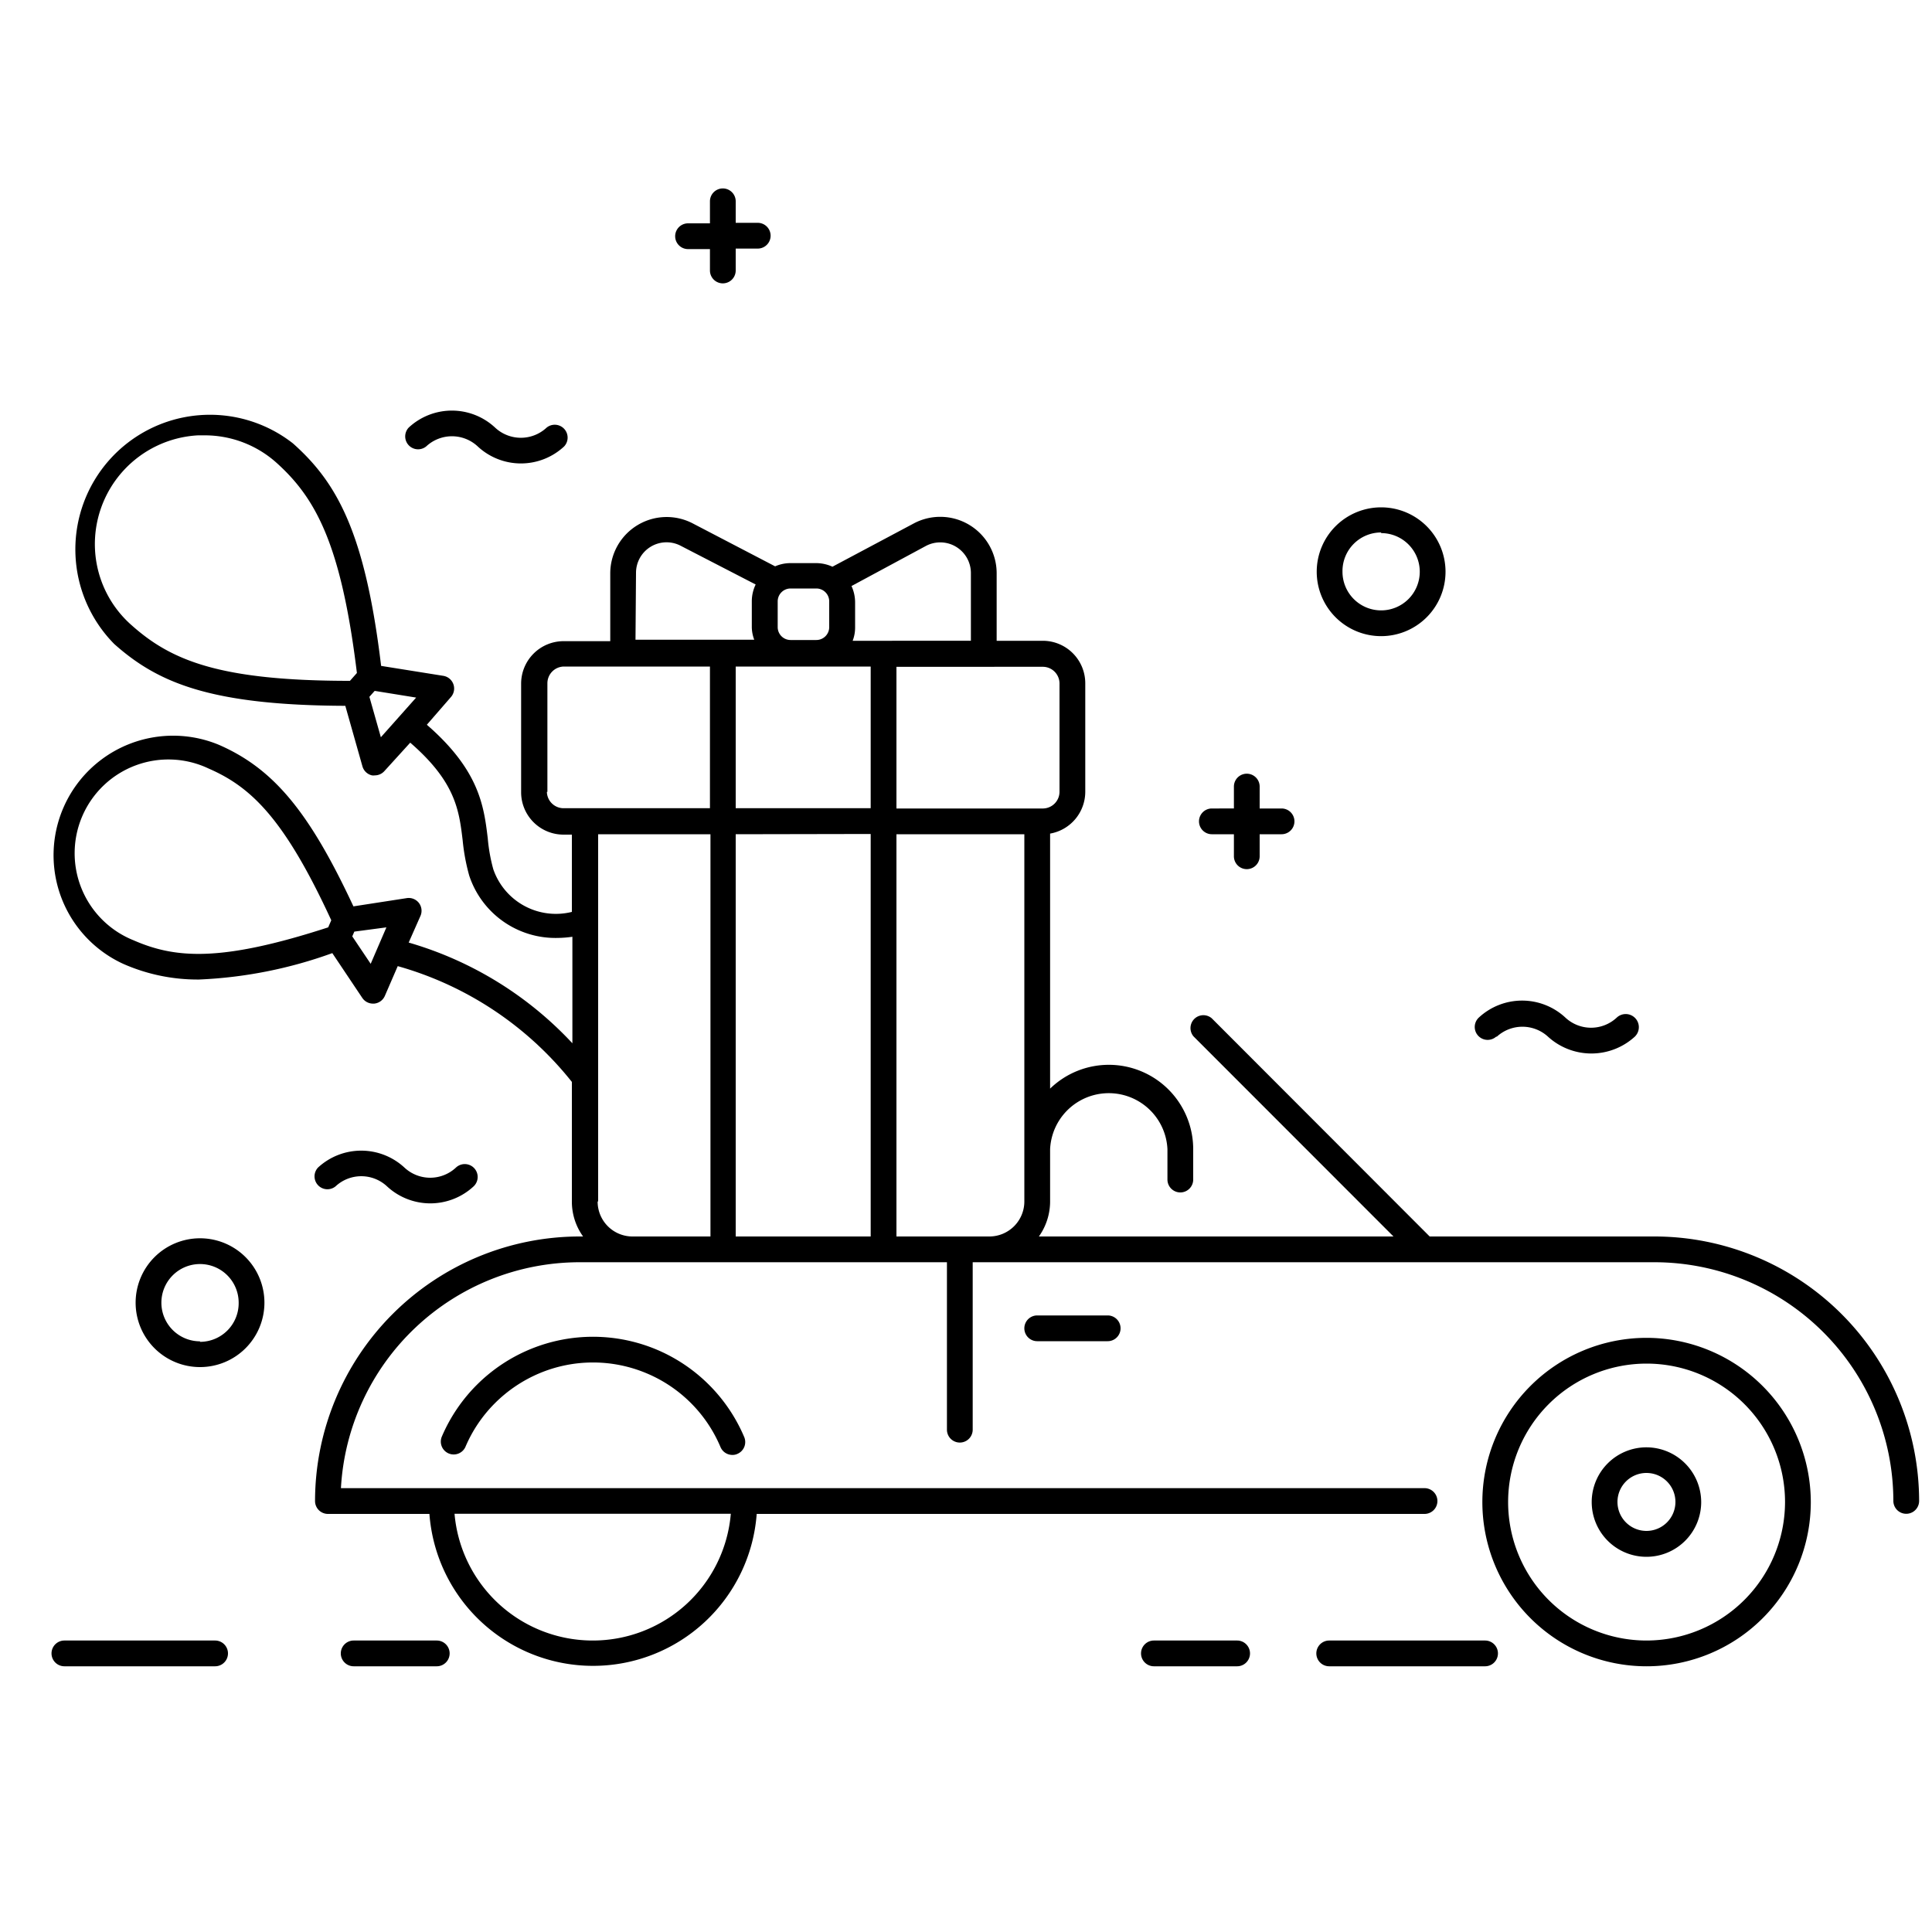 <?xml version="1.0" encoding="UTF-8"?> <svg xmlns="http://www.w3.org/2000/svg" id="Слой_1" data-name="Слой 1" viewBox="0 0 150 150"> <title>Монтажная область 3</title> <path d="M116.2,80.5a2.94,2.94,0,0,1,4,0,5,5,0,0,0,6.71,0A1,1,0,1,0,125.53,79a2.92,2.92,0,0,1-4,0,4.94,4.94,0,0,0-6.71,0,1,1,0,0,0,1.36,1.47Z"></path> <path d="M26.05,92.11a2.93,2.93,0,0,1,4,0,4.94,4.94,0,0,0,6.72,0,1,1,0,0,0-1.37-1.46,2.93,2.93,0,0,1-4,0,4.94,4.94,0,0,0-6.71,0,1,1,0,0,0,1.36,1.46Z"></path> <path d="M33.09,34.66a2.93,2.93,0,0,1,4,0,4.92,4.92,0,0,0,6.71,0,1,1,0,0,0-1.36-1.46,2.93,2.93,0,0,1-4,0,4.92,4.92,0,0,0-6.71,0,1,1,0,0,0,1.36,1.46Z"></path> <path d="M107.23,49.39a5,5,0,1,0-5-5A5,5,0,0,0,107.23,49.39Zm0-8a3,3,0,1,1-3,3A3,3,0,0,1,107.23,41.34Z"></path> <path d="M15.53,96.14a5,5,0,1,0,5,5A5,5,0,0,0,15.53,96.14Zm0,8a3,3,0,1,1,3-3A3,3,0,0,1,15.53,104.18Z"></path> <path d="M94.09,64.77H95.8v1.71a1,1,0,0,0,2,0V64.77h1.7a1,1,0,1,0,0-2H97.8v-1.7a1,1,0,0,0-2,0v1.7H94.09a1,1,0,0,0,0,2Z"></path> <path d="M53.42,19.34h1.7V21a1,1,0,0,0,2,0v-1.7h1.71a1,1,0,0,0,0-2H57.12V15.63a1,1,0,0,0-2,0v1.71h-1.7a1,1,0,0,0,0,2Z"></path> <path d="M128.46,96H111L94.08,79.06a1,1,0,0,0-1.41,1.41L108.19,96H80.66a4.71,4.71,0,0,0,.87-2.71V89.22a4.56,4.56,0,0,1,9.11,0v2.36a1,1,0,0,0,2,0V89.22a6.55,6.55,0,0,0-11.11-4.7V64.72a3.3,3.3,0,0,0,2.73-3.24V53.05a3.3,3.3,0,0,0-3.3-3.3H77.38V44.48A4.38,4.38,0,0,0,71,40.61L64.63,44a3.05,3.05,0,0,0-1.25-.28h-2a3,3,0,0,0-1.2.25l-6.39-3.33a4.38,4.38,0,0,0-6.41,3.87v5.27H43.76a3.3,3.3,0,0,0-3.3,3.3v8.43a3.29,3.29,0,0,0,3.3,3.29h.64v6a5.14,5.14,0,0,1-6.1-3.31,13.22,13.22,0,0,1-.43-2.4c-.3-2.48-.64-5.27-4.73-8.82L35,54.13a1,1,0,0,0-.59-1.66l-4.82-.77c-1.25-10.43-3.47-14.27-6.84-17.27A10.45,10.45,0,0,0,8.87,50c3.37,3,7.44,4.76,17.94,4.8l1.33,4.7a1,1,0,0,0,.74.7.83.83,0,0,0,.22,0,1,1,0,0,0,.75-.34l2-2.2c3.52,3.05,3.79,5.25,4.07,7.57a15.73,15.73,0,0,0,.51,2.75,7.05,7.05,0,0,0,6.89,4.84,8.59,8.59,0,0,0,1.12-.09V81a28,28,0,0,0-12.71-7.82l.92-2.08a1,1,0,0,0-.13-1,1,1,0,0,0-.94-.37l-4.14.64C24,63,21.23,59.68,17,57.83a9.28,9.28,0,0,0-7.44,17,14.29,14.29,0,0,0,5.9,1.22A34.65,34.65,0,0,0,25.8,74l2.33,3.48a1,1,0,0,0,.83.44h.09a1,1,0,0,0,.83-.6l1-2.31A26.4,26.4,0,0,1,44.4,84v9.25A4.63,4.63,0,0,0,45.27,96H45a20.56,20.56,0,0,0-20.54,20.54,1,1,0,0,0,1,1h7.88a12.74,12.74,0,0,0,25.41,0H110.6a1,1,0,0,0,0-2H26.47A18.57,18.57,0,0,1,45,98H73.52v13a1,1,0,0,0,2,0V98h52.94A18.56,18.56,0,0,1,147,116.53a1,1,0,0,0,2,0A20.56,20.56,0,0,0,128.46,96ZM7.38,42.73a8.46,8.46,0,0,1,8-8.93l.5,0a8.34,8.34,0,0,1,5.61,2.15c3,2.71,5,6.27,6.22,16.3l-.54.61c-10.11,0-13.87-1.58-16.92-4.29A8.38,8.38,0,0,1,7.38,42.73ZM29.57,57.24l-.89-3.14.41-.46,3.22.52ZM10.36,73A7.28,7.28,0,1,1,16.2,59.67c3.24,1.41,5.85,3.81,9.52,11.78l-.24.55C17.14,74.71,13.6,74.42,10.36,73Zm18.42,1.83-1.43-2.13.16-.37L30,72ZM46,127.37a10.77,10.77,0,0,1-10.71-9.84H56.74A10.75,10.75,0,0,1,46,127.37ZM69.6,96V64.77h9.93V93.28A2.72,2.72,0,0,1,76.82,96ZM61.34,51.75H67.6v11H57.12v-11Zm6.26,13V96H57.12V64.77ZM82.26,53.05v8.43A1.3,1.3,0,0,1,81,62.77H69.6v-11H81A1.3,1.3,0,0,1,82.26,53.05ZM71.9,42.38a2.38,2.38,0,0,1,3.48,2.1v5.27H66.2a2.83,2.83,0,0,0,.19-1v-2a3.05,3.05,0,0,0-.28-1.25Zm-8.52,3.31a1,1,0,0,1,1,1v2a1,1,0,0,1-1,1h-2a1,1,0,0,1-1-1v-2a1,1,0,0,1,1-1Zm-14-1.21a2.37,2.37,0,0,1,3.48-2.1l5.81,3a3,3,0,0,0-.3,1.29v2a2.83,2.83,0,0,0,.19,1H49.34Zm-6.88,17V53.05a1.3,1.3,0,0,1,1.3-1.3H55.12v11H43.76A1.3,1.3,0,0,1,42.46,61.48Zm3.94,31.8V64.77h8.72V96h-6A2.71,2.71,0,0,1,46.4,93.28Z"></path> <path d="M80.53,102.13a1,1,0,0,0,0,2H86a1,1,0,1,0,0-2Z"></path> <path d="M127.84,103.87a12.75,12.75,0,1,0,12.75,12.75A12.77,12.77,0,0,0,127.84,103.87Zm0,23.5a10.75,10.75,0,1,1,10.75-10.75A10.77,10.77,0,0,1,127.84,127.37Z"></path> <path d="M51,104.79a12.76,12.76,0,0,0-16.71,6.78,1,1,0,0,0,1.84.78,10.71,10.71,0,0,1,2.31-3.42,10.84,10.84,0,0,1,3.42-2.3,10.73,10.73,0,0,1,8.36,0,10.72,10.72,0,0,1,5.72,5.72,1,1,0,0,0,.92.61.88.88,0,0,0,.39-.08,1,1,0,0,0,.53-1.31A12.78,12.78,0,0,0,51,104.79Z"></path> <path d="M127.84,112.37a4.25,4.25,0,1,0,4.24,4.25A4.26,4.26,0,0,0,127.84,112.37Zm0,6.49a2.25,2.25,0,1,1,2.24-2.24A2.25,2.25,0,0,1,127.84,118.86Z"></path> <path d="M115.3,127.37H103.2a1,1,0,1,0,0,2h12.1a1,1,0,1,0,0-2Z"></path> <path d="M96.05,127.37H89.59a1,1,0,0,0,0,2h6.46a1,1,0,1,0,0-2Z"></path> <path d="M33.91,127.37H27.46a1,1,0,0,0,0,2h6.45a1,1,0,0,0,0-2Z"></path> <path d="M16.7,127.37H5a1,1,0,0,0,0,2H16.7a1,1,0,0,0,0-2Z"></path> </svg> 